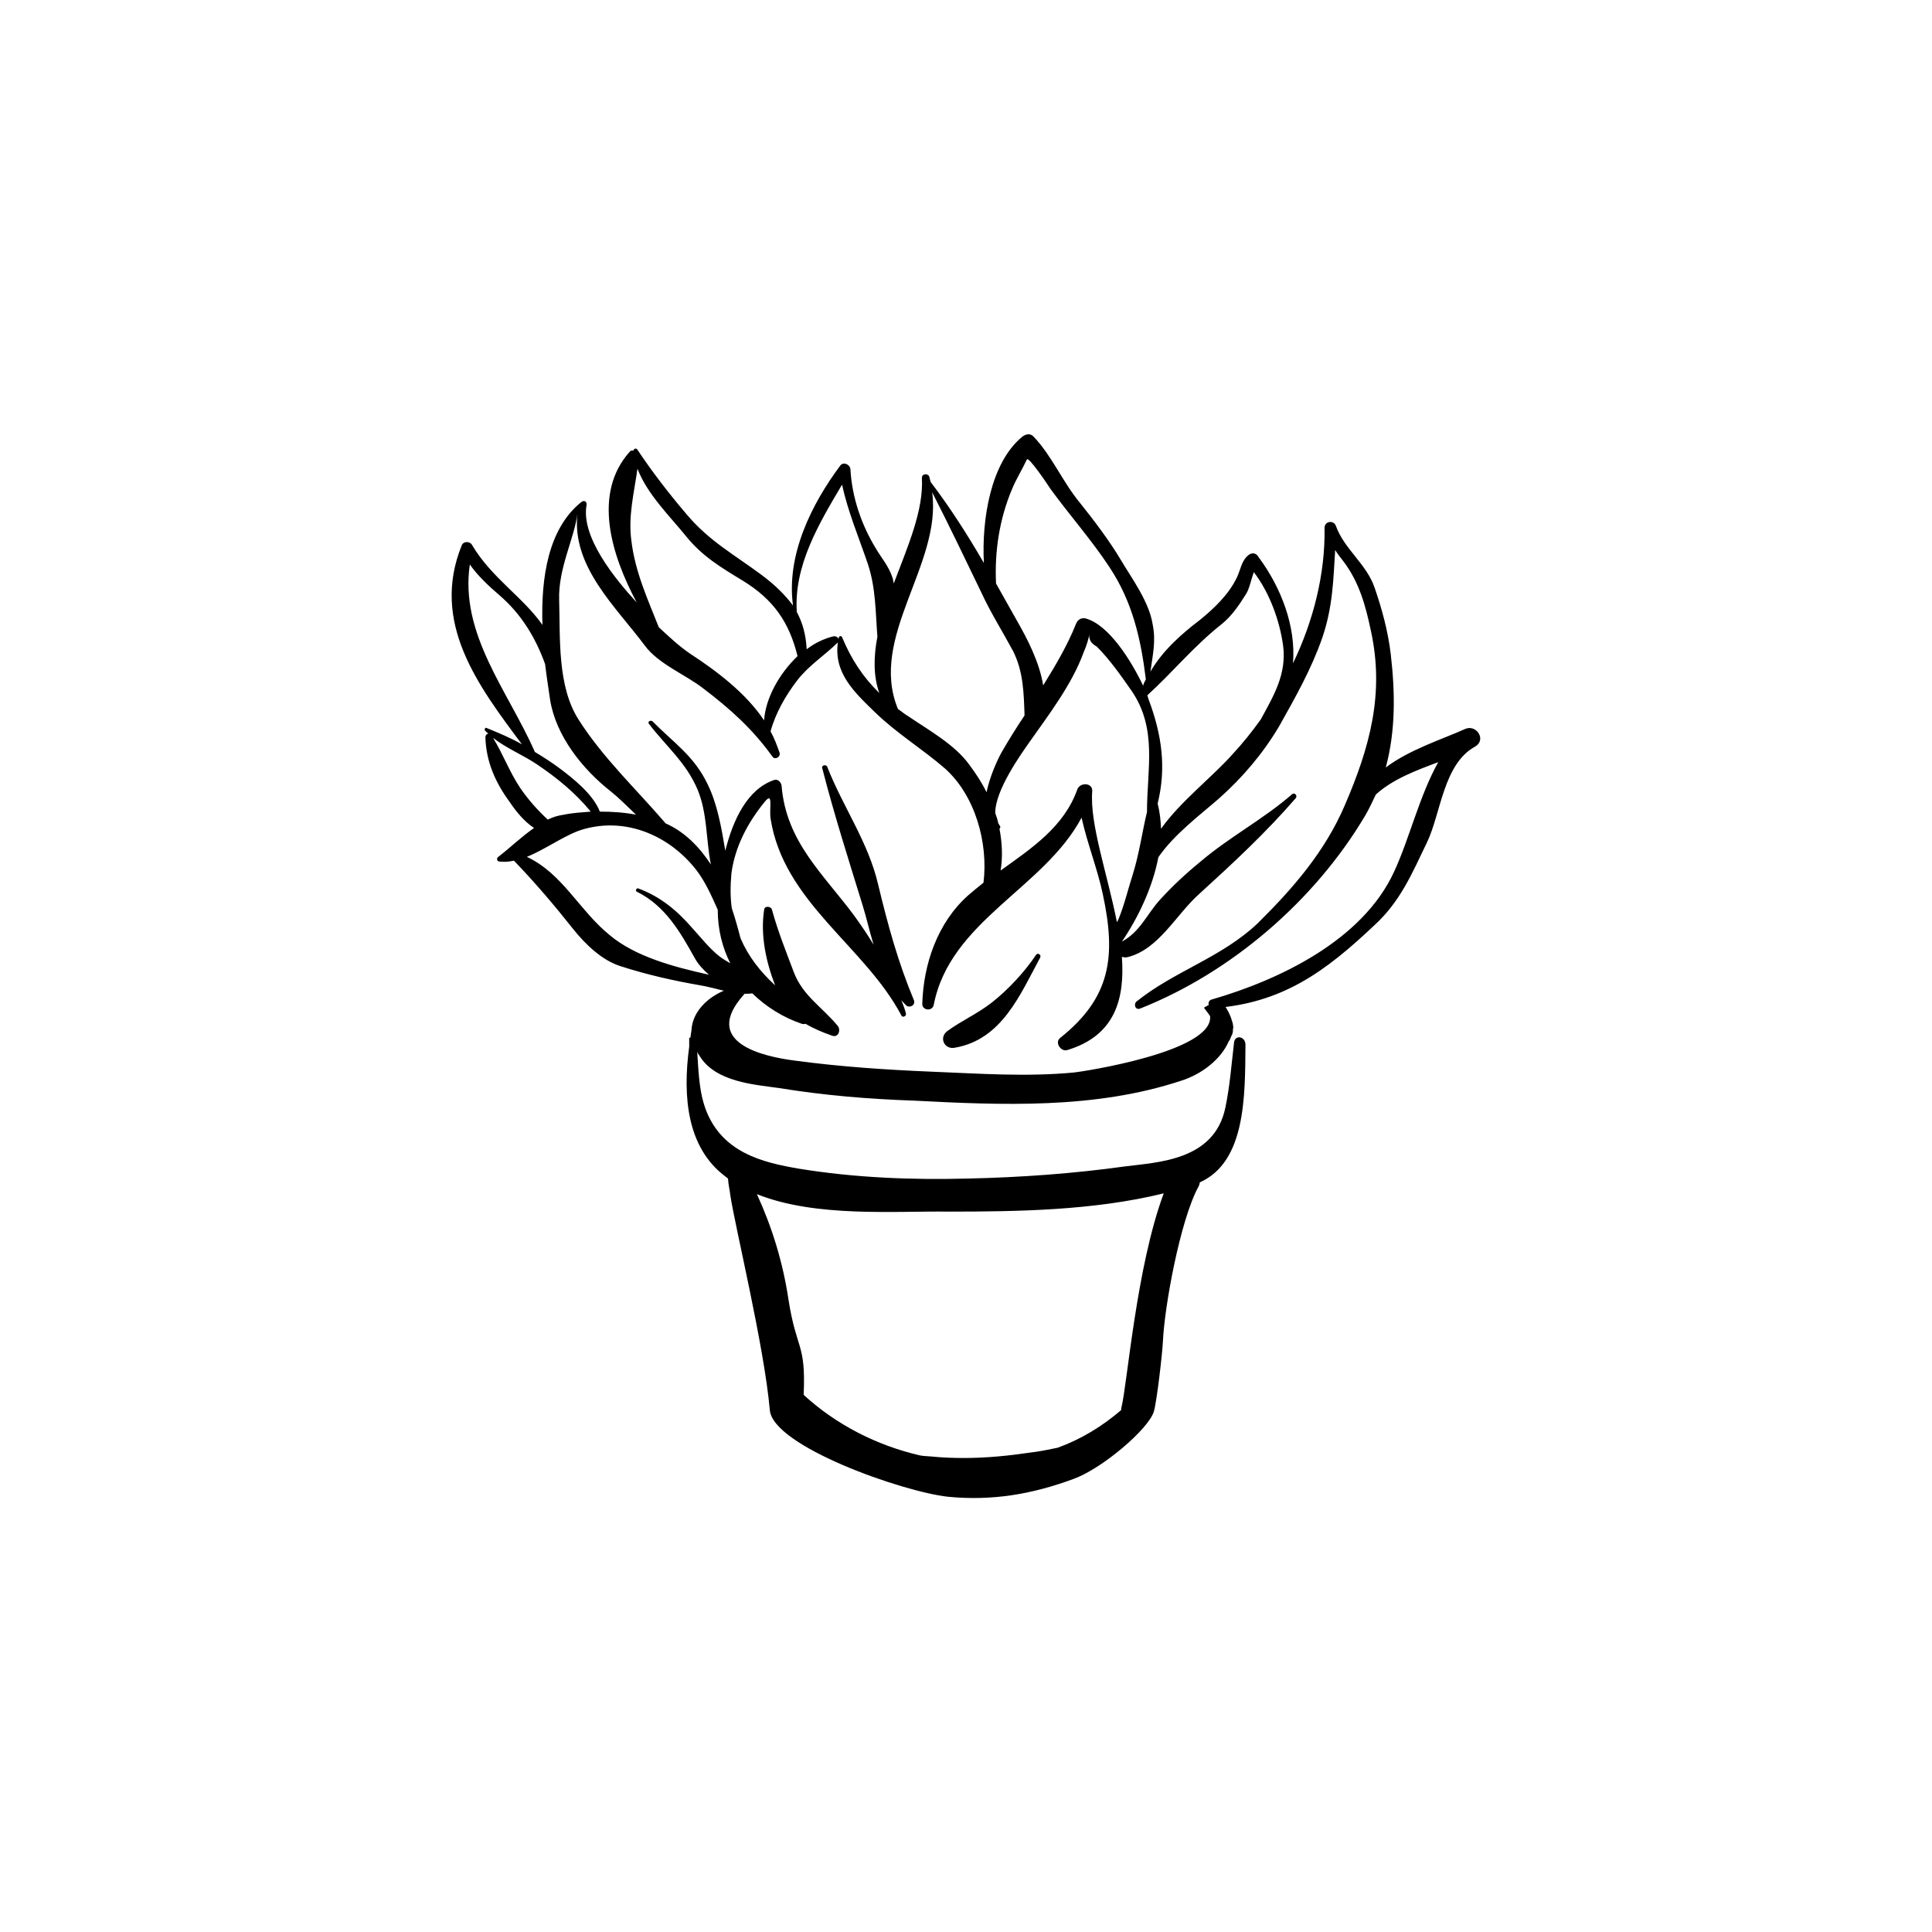 <?xml version="1.0" encoding="UTF-8"?>
<!-- Uploaded to: SVG Repo, www.svgrepo.com, Generator: SVG Repo Mixer Tools -->
<svg fill="#000000" width="800px" height="800px" version="1.1" viewBox="144 144 512 512" xmlns="http://www.w3.org/2000/svg">
 <g>
  <path d="m471.04 420.25c-0.703 5.945-1.109 11.59-2.316 17.332-2.922 14.008-17.938 14.41-26.5 15.52-13.805 1.914-27.711 2.922-41.617 3.223-15.012 0.402-30.125-0.203-44.938-2.621-9.27-1.613-21.262-4.133-25.191-17.332-1.211-4.031-1.41-8.969-1.715-13.703 0.102 0.402 0.301 0.707 0.605 1.109 4.231 7.055 14.812 7.656 21.059 8.566 11.789 1.914 23.578 2.922 35.57 3.324 23.375 1.211 48.062 2.316 70.938-5.238 5.543-1.715 10.68-5.746 12.695-10.48 0.102-0.102 0.301-0.301 0.402-0.707l0.301-0.707c0.102-0.098 0.203-0.5 0.305-0.703 0.203-0.906 0-0.707 0.203-1.613-0.102-0.5-0.102-1.105-0.305-1.508-0.102-0.203-0.605-2.922-3.324-5.844-0.102 0.098-0.102 0.098-0.203 0.199-0.504 0.102-0.805 0.305-1.207 0.402-0.605 0.305-1.109 0.707-1.715 1.008h-0.102c-0.098 0.102-0.199 0.203-0.504 0.305-0.098 0.098-0.301 0.098-0.402 0.301 0.504 0.707 1.109 1.41 1.613 2.215 0.906 9.473-33.957 14.711-35.973 14.914-12.594 1.211-25.191 0.301-37.785-0.203-12.09-0.504-24.184-1.309-36.172-2.922-8.77-1.105-24.992-4.836-13.605-17.531 0.707-0.805 0.102-2.418-0.707-2.215-5.941 0.605-12.793 5.137-13.195 11.586-0.102 0.809-0.203 1.512-0.305 2.117-0.199-0.102-0.301-0.102-0.301 0.102v2.215c-1.812 13.402-0.504 26.703 9.371 34.258 0.301 0.203 0.605 0.504 0.906 0.707 0.102 1.613 0.504 3.324 0.605 4.332 1.211 8.262 8.969 39.902 10.48 57.031 0.805 9.574 35.164 21.664 47.258 22.973 11.586 1.109 22.062-0.602 33.25-4.734 7.555-2.719 19.848-13.199 21.258-17.836 0.805-2.621 2.316-15.922 2.418-18.742 0.406-9.066 4.535-31.84 9.371-40.805 0.102-0.102 0.305-0.605 0.406-1.211 12.191-5.441 11.992-22.871 12.09-36.578-0.102-2.113-2.719-2.617-3.023-0.504zm-29.824 96.633c-0.102 0.301-0.102 0.504-0.102 0.805-5.039 4.332-10.68 7.758-16.828 9.977-2.418 0.504-4.836 1.008-7.457 1.309-5.441 0.809-11.383 1.41-17.328 1.41-3.023 0-5.844-0.102-8.766-0.402-1.109-0.102-2.117-0.102-3.023-0.301-11.285-2.621-22.066-8.062-30.73-16.02 0.605-13.906-1.914-11.688-4.031-25.293-1.516-10.078-4.438-19.348-8.367-27.91 15.516 6.246 36.578 4.434 50.883 4.637 18.344-0.004 38.496-0.305 56.934-4.84-7.254 19.449-9.672 50.582-11.184 56.629z"/>
  <path d="m532.2 337.22c-6.047 2.719-14.711 5.441-20.957 10.176 2.617-9.672 2.516-19.848 1.309-30.125-0.707-5.945-2.32-11.891-4.234-17.434-2.117-6.348-8.062-10.277-10.277-16.426-0.504-1.613-3.023-1.41-3.023 0.504 0.203 12.09-2.922 24.586-8.363 35.871 0.805-9.672-3.023-19.949-9.168-28.215-0.605-1.105-1.812-1.203-2.719-0.398-1.812 1.512-2.016 3.93-3.023 5.945-2.117 4.434-6.047 8.16-9.773 11.184-5.039 3.828-9.977 8.262-13.098 13.703 0.602-4.434 1.508-8.059 0.602-12.492-0.906-5.945-5.441-12.094-8.262-16.828-3.227-5.441-7.156-10.582-11.086-15.52-4.434-5.34-7.453-12.492-12.191-17.43-0.906-1.008-2.117-0.707-3.023 0-8.363 6.852-10.781 21.863-10.176 33.453-4.332-7.457-8.969-14.711-14.105-21.461-0.102-0.504-0.301-1.008-0.402-1.512-0.406-0.809-1.918-0.707-1.918 0.402 0.504 8.562-3.727 18.137-7.453 28.012-0.102-0.605-0.203-1.211-0.406-1.715-0.906-2.82-2.922-5.137-4.332-7.555-3.828-6.25-6.348-13.605-6.75-21.062-0.102-1.105-1.715-2.012-2.621-1.004-7.758 10.375-14.406 23.879-12.594 37.18-2.016-2.719-4.734-5.441-8.262-8.062-7.156-5.34-13.906-8.965-19.852-16.02-4.734-5.543-9.168-11.285-13.199-17.332-0.301-0.301-0.906-0.199-0.906 0.305-0.301 0-0.805 0-1.008 0.301-9.977 11.082-4.938 27.406 1.812 40.004-5.742-6.25-14.812-17.332-13.301-25.797 0.203-1.008-0.707-1.41-1.41-0.805-8.766 7.051-10.68 20.051-10.277 32.543-5.141-7.356-13.504-12.496-18.641-21.16-0.504-1.008-2.215-1.109-2.719 0-8.363 20.555 4.332 37.281 15.922 52.801-3.027-1.711-6.148-3.023-9.375-4.332-0.402-0.203-0.605 0.402-0.402 0.703 0.301 0.301 0.605 0.605 0.906 0.805-0.402 0-0.805 0.402-0.805 1.008 0.203 6.449 2.621 11.891 6.449 17.129 1.711 2.523 3.828 5.144 6.445 6.856-3.324 2.316-6.348 5.238-9.469 7.656-0.402 0.203-0.504 1.008 0.102 1.211 1.309 0.203 2.621 0.102 4.031-0.203 5.641 5.848 10.68 11.789 15.715 18.137 3.125 3.93 7.656 8.363 12.695 9.875 6.852 2.215 14.008 3.828 21.059 5.039 4.231 0.707 9.27 2.719 13.703 2.117 3.629 3.527 8.062 6.348 13.098 8.062 0.402 0.102 0.707 0.102 1.008 0 2.215 1.309 4.637 2.316 6.953 3.125 1.816 0.703 2.422-1.516 1.617-2.523-4.133-5.039-9.27-7.961-11.688-14.309-2.016-5.34-4.234-10.883-5.746-16.422-0.203-1.109-2.117-1.211-2.117 0-1.008 6.648 0.504 13.703 2.922 19.949-4.031-3.727-7.152-7.758-9.168-12.496-0.703-2.719-1.41-5.238-2.316-7.957-0.402-2.82-0.402-5.844-0.102-9.172 0.906-7.055 4.332-13.504 8.766-18.941 2.418-3.023 1.211 1.512 1.613 4.332 3.426 22.168 24.988 33.855 34.66 52.195 0.301 0.707 1.41 0.203 1.211-0.504-0.301-1.309-0.805-2.418-1.211-3.527 0.406 0.504 0.91 1.008 1.312 1.41 0.805 0.707 2.519 0 2.016-1.41-4.234-10.176-6.852-19.75-9.473-30.633-2.621-11.285-9.27-20.453-13.504-31.234-0.301-0.707-1.609-0.402-1.309 0.402 3.125 12.191 6.953 24.184 10.68 36.273 1.008 3.223 1.812 6.852 2.922 10.48-1.512-2.519-3.223-5.039-5.039-7.559-8.262-11.184-18.133-19.648-19.344-34.559-0.102-0.906-1.008-1.914-2.016-1.512-7.055 2.418-10.883 10.578-12.898 18.742-1.008-6.047-2.117-12.395-4.637-17.531-3.629-7.656-9.07-11.082-14.711-16.828-0.602-0.305-1.309 0.199-0.902 0.703 4.535 5.945 9.875 10.277 12.898 17.434 2.617 6.246 2.215 13.199 3.523 19.848-3.023-4.633-6.953-8.664-11.988-10.883-7.758-9.07-16.523-17.23-23.074-27.508-5.644-8.867-4.84-21.461-5.141-31.637-0.301-8.363 4.031-16.426 4.836-22.875-1.512 14.008 10.176 24.586 17.836 34.863 3.625 4.938 10.883 7.762 15.516 11.387 7.156 5.441 13 10.684 18.238 17.938 0.605 1.109 2.215 0.402 2.016-0.805-0.707-2.019-1.41-3.934-2.418-5.746 1.309-4.836 4.031-9.574 7.055-13.504 3.019-3.926 7.152-6.547 10.68-9.973 0.102 0 0.102 0 0.102-0.102-1.109 8.062 4.231 13.098 9.977 18.641 5.742 5.543 12.391 9.574 18.336 14.711 8.062 7.152 11.586 19.75 10.277 30.328-1.41 1.109-2.719 2.219-4.031 3.328-8.16 7.254-11.887 18.238-12.191 28.816 0 1.715 2.621 2.016 3.023 0.301 4.332-22.371 29.121-30.832 39.195-49.676 1.512 6.852 4.231 13.602 5.644 20.355 3.527 16.426 2.117 27.305-11.285 37.988-1.613 1.207 0.199 3.828 1.914 3.223 12.594-3.828 15.215-13.5 14.41-24.684 0.402 0.102 0.805 0.203 1.41 0.102 8.363-2.016 12.898-11.285 19.145-16.828 9.07-8.262 17.531-16.121 25.492-25.293 0.605-0.707-0.301-1.613-0.906-1.109-7.758 6.754-16.727 11.387-24.484 18.039-3.832 3.121-7.258 6.348-10.582 9.973-3.527 3.93-5.238 8.465-10.078 11.082 4.332-6.348 8.16-14.41 9.672-22.371 4.231-6.144 11.184-11.285 16.121-15.617 6.246-5.543 11.688-11.992 15.922-19.145 4.336-7.754 8.469-15.012 11.391-23.375 2.82-8.262 2.922-15.418 3.426-23.277 0.605 1.008 1.41 2.016 2.117 2.922 4.231 5.543 5.945 11.789 7.356 18.539 3.629 16.625-0.301 30.832-6.953 46.25-5.238 12.191-13.602 21.867-23.074 31.234-9.574 9.074-21.969 12.602-32.043 20.664-0.91 0.703-0.406 2.418 0.906 1.914 24.184-9.574 46.25-28.617 59.551-50.984 1.105-1.816 2.016-3.934 2.922-5.746 4.434-4.031 10.578-6.348 16.523-8.566-5.039 9.07-7.656 20.355-11.688 29.02-8.363 18.238-30.531 28.719-48.266 33.859-1.41 0.301-1.109 2.418 0.301 2.316 18.34-1.309 29.727-9.672 42.723-21.965 6.852-6.246 9.977-13.703 13.906-21.867 3.731-7.656 4.332-20.859 12.797-25.492 3.125-1.812 0.305-6.047-2.719-4.637zm-250.39 15.52c-2.82-4.234-4.535-8.969-7.152-13.199 3.629 2.82 7.961 4.535 11.688 7.055 5.238 3.527 10.176 7.559 14.207 12.496-2.316 0.195-4.637 0.297-7.055 0.801-1.512 0.203-2.922 0.605-4.332 1.312-2.719-2.519-5.238-5.344-7.356-8.465zm46.754 21.863c2.316 3.023 3.93 6.648 5.644 10.48 0 5.238 1.211 9.977 3.324 14.207-1.008-0.605-2.016-1.207-2.824-1.812-2.82-2.215-5.039-5.141-7.356-7.656-4.031-4.637-8.465-8.262-14.207-10.379-0.504-0.203-0.906 0.703-0.301 0.906 7.457 3.727 11.387 10.578 15.316 17.633 0.906 1.613 2.215 3.023 3.727 4.332-9.57-2.117-19.547-4.836-26.297-10.48-8.164-6.648-12.496-16.324-21.969-20.758 5.238-2.117 10.379-6.047 15.113-7.356 11.488-3.223 22.875 1.918 29.828 10.883zm-22.672-20.855c1.914 1.512 4.231 3.828 6.648 6.144-3.223-0.605-6.445-0.805-9.57-0.805-1.812-4.637-7.055-8.766-10.68-11.488-2.016-1.512-4.234-2.922-6.551-4.332-7.055-16.121-19.949-31.137-17.23-49.676 2.117 3.023 4.938 5.644 7.859 8.16 5.844 5.039 9.574 11.285 12.09 18.238 0.406 3.426 0.91 6.551 1.312 9.371 1.512 9.676 8.664 18.543 16.121 24.387zm106.3-80.105c1.109-2.719 2.719-5.238 3.93-7.859 0.402-1.008 5.543 6.648 6.246 7.758 5.141 7.055 10.883 13.504 15.719 20.859 6.047 9.168 8.262 18.941 9.574 29.621-0.305 0.605-0.605 1.109-0.707 1.715-3.223-6.75-9.07-16.121-15.215-17.836-1.309-0.301-2.215 0.402-2.621 1.512-2.215 5.543-5.34 10.883-8.664 16.223-1.008-6.246-4.231-12.395-7.055-17.332-1.812-3.223-3.625-6.449-5.441-9.672-0.402-8.566 0.91-17.129 4.234-24.988zm-65.699 61.262c-4.836-7.254-12.594-13.098-19.547-17.633-3.125-2.117-5.742-4.637-8.363-7.055-3.023-7.656-6.246-14.609-7.254-22.871-0.906-6.551 0.707-12.695 1.613-19.145 2.519 6.75 8.766 12.797 12.895 17.934 4.332 5.34 9.27 8.262 14.914 11.688 8.262 5.039 12.395 11.082 14.609 20.051-4.836 4.637-8.461 11.086-8.867 17.031zm20.656-22.066c-0.102-0.301-0.707-0.402-0.805 0-0.102 0.199-0.102 0.402-0.102 0.504-0.199-0.504-0.703-0.805-1.41-0.707-2.418 0.605-4.836 1.715-7.055 3.426-0.199-3.93-1.105-7.051-2.617-9.875-0.809-12.293 5.844-23.375 11.988-33.754 1.613 7.356 4.434 13.906 6.852 21.059 2.117 6.348 2.016 12.898 2.519 19.246-1.008 5.238-1.109 10.379 0.504 14.914-4.231-4.133-7.356-8.766-9.875-14.812zm33.758 33.855c-3.93-5.441-10.781-9.168-16.223-12.898-0.906-0.504-1.816-1.309-2.723-1.914-7.859-19.043 11.688-38.289 9.07-57.434 4.535 8.867 8.766 17.734 13.098 26.703 2.418 5.238 5.543 10.176 8.363 15.414 2.719 5.441 2.82 11.082 3.023 17.027-2.215 3.328-4.231 6.551-6.144 9.879-1.414 2.617-3.125 6.648-3.93 10.477-1.211-2.519-2.824-4.938-4.535-7.254zm47.055 12.496c-1.309 5.441-2.016 10.883-3.727 16.426-1.309 4.031-2.215 8.062-3.828 11.992-0.102 0.297-0.305 0.5-0.406 0.801-2.519-12.797-7.254-26.098-6.547-34.762 0.098-2.316-3.227-2.316-3.93-0.504-3.527 9.977-12.094 15.617-20.355 21.562 0.605-3.629 0.402-7.457-0.301-11.082 0.301-0.203 0.301-0.707 0-0.906-0.102-0.203-0.203-0.406-0.305-0.508-0.199-1.004-0.504-1.914-0.805-2.719-0.102-6.047 6.953-15.82 9.07-18.844 5.039-7.152 11.285-15.316 14.309-23.68 0.805-1.812 1.406-3.727 1.711-5.641-0.504 1.812 0 3.023 1.812 4.031 3.527 3.527 6.449 7.758 9.27 11.789 6.852 10.074 4.031 20.758 4.031 32.043zm30.129-24.488c-2.32 3.227-4.738 6.25-7.356 9.07-5.644 6.348-13.805 12.496-19.047 19.852-0.098-2.219-0.301-4.336-0.906-6.652 2.32-9.371 1.211-18.035-2.418-27.711-0.102-0.402-0.203-0.605-0.301-1.008 6.648-6.043 12.191-12.895 19.547-18.738 2.82-2.215 4.734-5.141 6.648-8.16 0.906-1.512 1.309-3.828 2.016-5.742 4.231 5.543 6.852 12.898 7.758 19.445 1.012 7.656-2.617 13.5-5.941 19.645z"/>
  <path d="m418.54 397.08c-3.023 4.531-7.457 9.27-11.688 12.594-3.727 2.922-8.062 4.836-11.789 7.559-2.32 1.711-0.809 4.938 1.914 4.434 12.496-2.117 17.332-14.008 22.672-23.879 0.402-0.809-0.707-1.414-1.109-0.707z"/>
 </g>
</svg>
